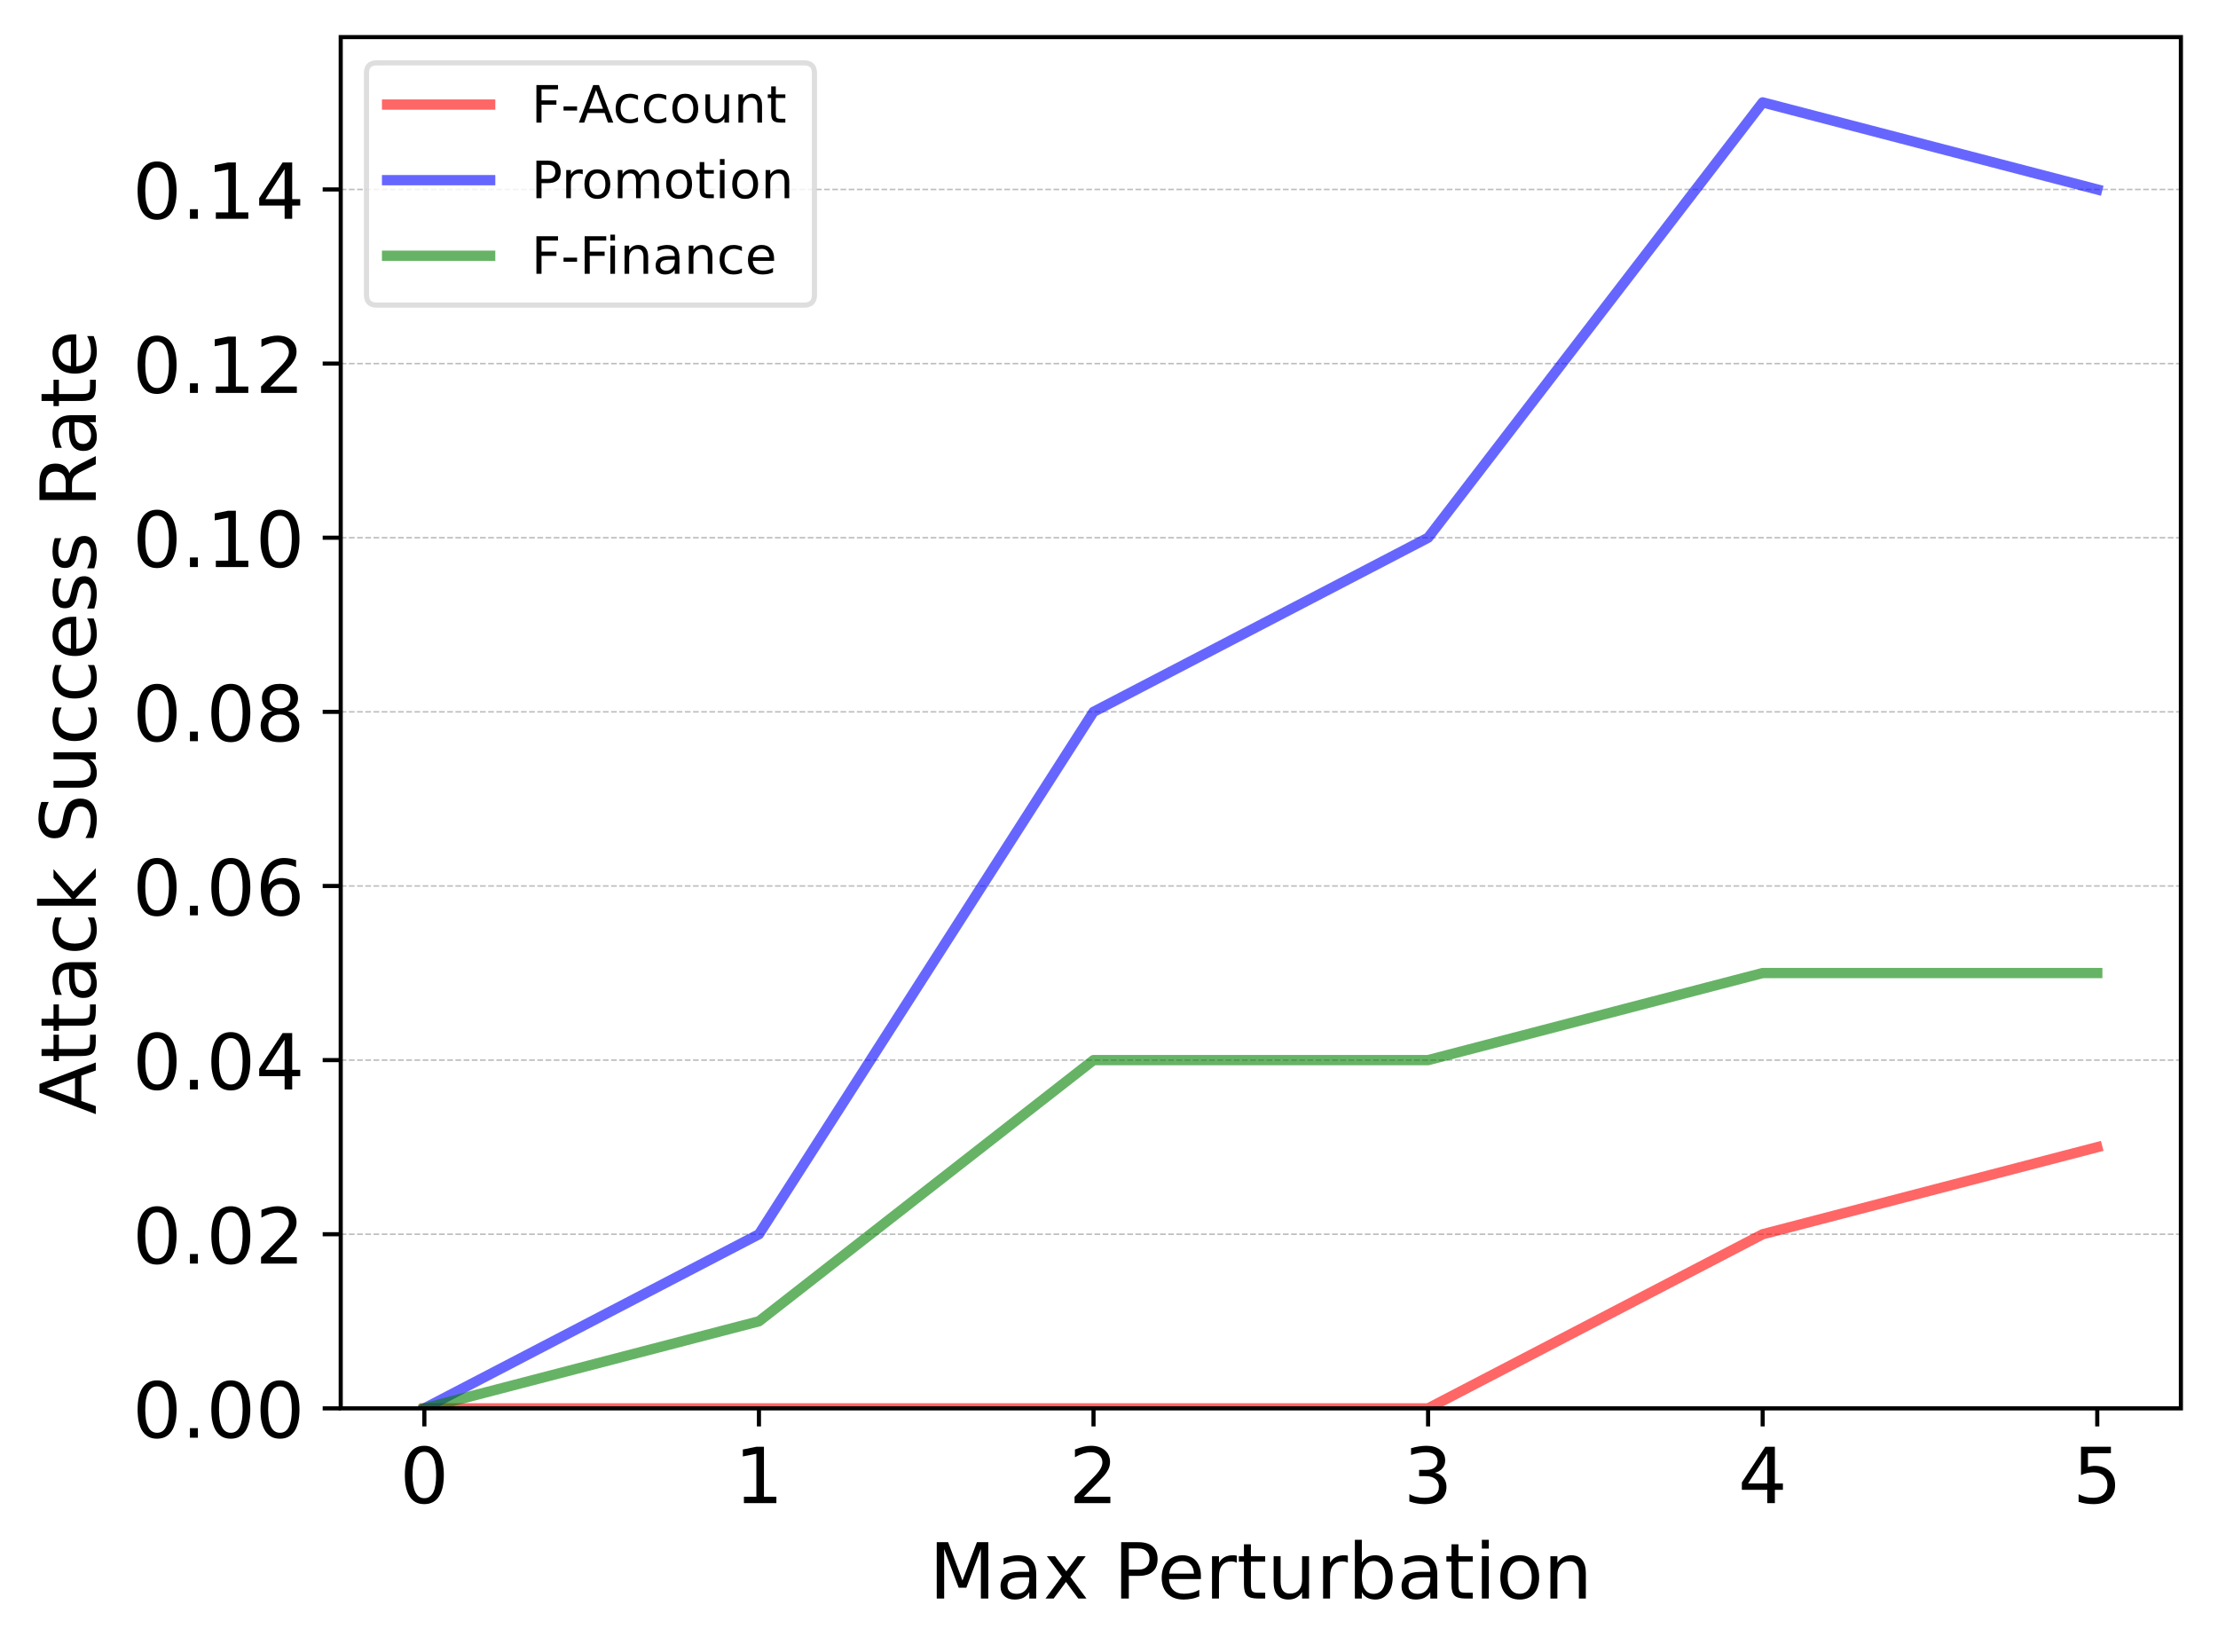 <svg xmlns="http://www.w3.org/2000/svg" xmlns:xlink="http://www.w3.org/1999/xlink" width="573.922" height="427.391" viewBox="0 0 430.442 320.543"><path d="M0 320.543h430.442V0H0z" fill="#fff"/><path d="M66.122 273.312h357.12V7.2H66.122z" fill="#fff"/><path stroke-width=".8" stroke-linejoin="round" fill="none" stroke="#000" d="M82.355 273.312v3.5"/><symbol id="a"><path transform="matrix(.001 0 0 .001 -.066 .013)" d="M318 664c-51 0-89-25-115-75s-38-125-38-225 12-175 38-225 64-75 115-75 89 25 115 75c25 50 38 125 38 225s-13 175-38 225c-26 50-64 75-115 75zm0 78c81 0 143-33 187-97 43-65 65-159 65-281 0-123-22-217-65-281-44-64-106-96-188-96S173 19 130 83 66 241 66 364c0 122 21 216 64 281 43 64 106 97 188 97z"/></symbol><use xlink:href="#a" transform="matrix(15 0 0 -15 78.571 291.898)"/><path stroke-width=".8" stroke-linejoin="round" fill="none" stroke="#000" d="M147.286 273.312v3.5"/><symbol id="b"><path transform="translate(-.11) scale(.001)" d="M124 83h161v556l-175-35v90l174 35h99V83h161V0H124v83z"/></symbol><use xlink:href="#b" transform="matrix(15 0 0 -15 144.162 291.703)"/><path stroke-width=".8" stroke-linejoin="round" fill="none" stroke="#000" d="M212.216 273.312v3.5"/><symbol id="c"><path transform="translate(-.073) scale(.001)" d="M192 83h344V0H73v83c37 38 88 90 153 156 64 65 105 107 122 126 32 35 54 65 66 90 12 24 19 49 19 73 0 38-14 70-41 94s-62 37-106 37c-31 0-64-6-98-16-34-11-71-27-110-49v100c40 16 77 28 111 36s66 12 95 12c75 0 135-19 180-57s68-88 68-151c0-30-6-59-17-85-11-27-31-59-61-95-8-10-34-37-78-82S271 164 192 83z"/></symbol><use xlink:href="#c" transform="matrix(15 0 0 -15 208.538 291.703)"/><path stroke-width=".8" stroke-linejoin="round" fill="none" stroke="#000" d="M277.147 273.312v3.5"/><symbol id="d"><path transform="matrix(.001 0 0 .001 -.076 .013)" d="M406 393c47-10 84-31 110-63s40-72 40-118c0-72-25-128-74-167-50-39-120-58-211-58-31 0-63 3-95 9-32 5-66 14-100 26v95c27-16 57-28 90-36 32-8 66-12 102-12 62 0 109 12 141 36s49 60 49 107c0 42-15 76-45 100s-72 37-126 37h-85v81h89c48 0 85 9 111 29 26 19 39 47 39 84s-14 66-40 86c-27 20-65 30-114 30-27 0-56-3-87-9s-65-15-102-27v88c37 10 72 18 105 23 32 5 63 8 93 8 74 0 133-17 177-51s66-80 66-138c0-40-12-74-35-102s-56-48-98-58z"/></symbol><use xlink:href="#d" transform="matrix(15 0 0 -15 273.514 291.898)"/><path stroke-width=".8" stroke-linejoin="round" fill="none" stroke="#000" d="M342.078 273.312v3.5"/><symbol id="e"><path transform="translate(-.049) scale(.001)" d="M378 643 129 254h249v389zm-26 86h124V254h104v-82H476V0h-98v172H49v95l303 462z"/></symbol><use xlink:href="#e" transform="matrix(15 0 0 -15 338.04 291.703)"/><path stroke-width=".8" stroke-linejoin="round" fill="none" stroke="#000" d="M407.01 273.312v3.5"/><symbol id="f"><path transform="matrix(.001 0 0 .001 -.077 .013)" d="M108 729h387v-83H198V467c14 5 29 9 43 11s29 4 43 4c81 0 145-23 193-67 48-45 72-105 72-181 0-79-25-140-74-183S357-13 269-13c-31 0-62 3-94 7-32 5-64 12-98 23v99c29-16 59-28 91-36 31-8 64-11 99-11 56 0 101 14 134 44 32 30 49 70 49 121 0 50-17 90-49 120-33 30-78 45-134 45-26 0-53-3-79-9s-53-15-80-27v366z"/></symbol><use xlink:href="#f" transform="matrix(15 0 0 -15 403.39 291.898)"/><symbol id="g"><path transform="translate(-.098) scale(.001)" d="M98 729h147l186-496 187 496h147V0h-96v640L481 140h-99L194 640V0H98v729z"/></symbol><symbol id="h"><path transform="matrix(.001 0 0 .001 -.06 .013)" d="M343 275c-73 0-123-9-151-25-28-17-42-45-42-85 0-32 10-58 31-76 21-19 50-28 86-28 50 0 90 17 120 53 30 35 45 82 45 141v20h-89zm179 37V0h-90v83c-21-34-47-58-77-73s-68-23-112-23c-56 0-101 15-134 46s-49 73-49 126c0 61 20 107 62 139 41 31 102 47 184 47h126v9c0 41-14 73-41 96-27 22-65 34-114 34-32 0-62-4-92-12s-58-19-85-33v83c32 12 64 22 95 28s61 10 91 10c79 0 138-21 177-62s59-103 59-186z"/></symbol><symbol id="i"><path transform="translate(-.029) scale(.001)" d="M549 547 351 281 559 0H453L294 215 135 0H29l212 286L47 547h106l145-195 145 195h106z"/></symbol><symbol id="k"><path transform="translate(-.098) scale(.001)" d="M197 648V374h124c46 0 81 11 106 35s38 58 38 102-13 77-38 101-60 36-106 36H197zm-99 81h223c81 0 143-19 185-56s63-91 63-162c0-72-21-127-63-163-42-37-104-55-185-55H197V0H98v729z"/></symbol><symbol id="l"><path transform="matrix(.001 0 0 .001 -.055 .013)" d="M562 296v-44H149c4-62 22-110 56-142 33-32 79-48 139-48 34 0 68 4 100 12s65 21 97 39V28c-32-14-65-25-99-31s-69-10-103-10c-88 0-157 25-208 75S55 181 55 268c0 89 24 160 72 213 48 52 114 79 196 79 74 0 132-24 175-71 42-48 64-112 64-193zm-90 26c-1 49-15 88-41 118-27 29-63 44-107 44-50 0-90-15-120-43s-48-68-52-119h320z"/></symbol><symbol id="m"><path transform="translate(-.091) scale(.001)" d="M411 463c-10 6-21 10-33 13-12 2-25 4-39 4-51 0-90-17-117-50-28-33-41-80-41-142V0H91v547h90v-85c18 33 43 58 73 74s67 24 111 24c6 0 13-1 21-1 7-1 15-2 25-4v-92z"/></symbol><symbol id="n"><path transform="translate(-.027) scale(.001)" d="M183 702V547h185v-70H183V180c0-45 6-74 18-86 12-13 37-19 75-19h92V0h-92c-70 0-118 13-144 39s-39 73-39 141v297H27v70h66v155h90z"/></symbol><symbol id="o"><path transform="matrix(.001 0 0 .001 -.085 .013)" d="M85 216v331h90V219c0-52 10-90 30-116s50-39 91-39c48 0 87 15 115 46s42 73 42 127v310h90V0h-90v84c-22-34-48-58-76-74-29-15-62-23-100-23-63 0-111 19-143 58-33 38-49 95-49 171zm226 344z"/></symbol><symbol id="p"><path transform="matrix(.001 0 0 .001 -.091 .013)" d="M487 273c0 66-14 117-41 155-28 38-65 57-112 57-48 0-85-19-112-57-28-38-41-89-41-155s13-118 41-156c27-38 64-56 112-56 47 0 84 18 112 56 27 38 41 90 41 156zM181 464c18 32 42 56 71 72s64 24 104 24c66 0 120-27 162-79 41-53 62-122 62-208s-21-156-62-208c-42-52-96-78-162-78-40 0-75 8-104 23s-53 39-71 72V0H91v760h90V464z"/></symbol><symbol id="q"><path transform="translate(-.094) scale(.001)" d="M94 547h90V0H94v547zm0 213h90V646H94v114z"/></symbol><symbol id="r"><path transform="matrix(.001 0 0 .001 -.055 .013)" d="M306 484c-48 0-86-19-114-57s-42-89-42-154c0-66 13-117 41-155s66-56 115-56c48 0 86 18 114 56s42 89 42 155c0 64-14 116-42 154s-66 57-114 57zm0 76c78 0 139-26 184-76 44-51 67-121 67-211s-23-160-67-210c-45-51-106-76-184-76-79 0-141 25-185 76-44 50-66 120-66 210s22 160 66 211c44 50 106 76 185 76z"/></symbol><symbol id="s"><path transform="translate(-.091) scale(.001)" d="M549 330V0h-90v327c0 52-11 90-31 116s-50 39-90 39c-49 0-87-16-115-47s-42-73-42-126V0H91v547h90v-85c21 32 46 57 76 73 29 16 63 25 101 25 62 0 110-20 142-59s49-96 49-171z"/></symbol><use xlink:href="#g" transform="matrix(15 0 0 -15 181.792 310.218)"/><use xlink:href="#h" transform="matrix(15 0 0 -15 194.167 310.413)"/><use xlink:href="#i" transform="matrix(15 0 0 -15 202.897 310.218)"/><use xlink:href="#j" transform="matrix(15 0 0 -15 211.343 310.218)"/><use xlink:href="#k" transform="matrix(15 0 0 -15 217.582 310.218)"/><use xlink:href="#l" transform="matrix(15 0 0 -15 225.451 310.413)"/><use xlink:href="#m" transform="matrix(15 0 0 -15 235.216 310.218)"/><use xlink:href="#n" transform="matrix(15 0 0 -15 240.421 310.218)"/><use xlink:href="#o" transform="matrix(15 0 0 -15 247.171 310.413)"/><use xlink:href="#m" transform="matrix(15 0 0 -15 256.771 310.218)"/><use xlink:href="#p" transform="matrix(15 0 0 -15 262.936 310.413)"/><use xlink:href="#h" transform="matrix(15 0 0 -15 271.996 310.413)"/><use xlink:href="#n" transform="matrix(15 0 0 -15 280.696 310.218)"/><use xlink:href="#q" transform="matrix(15 0 0 -15 287.581 310.218)"/><use xlink:href="#r" transform="matrix(15 0 0 -15 291.166 310.413)"/><use xlink:href="#s" transform="matrix(15 0 0 -15 300.886 310.218)"/><clipPath id="t"><path transform="matrix(1 0 0 -1 0 320.543)" d="M66.122 47.231h357.12v266.112H66.122z"/></clipPath><g clip-path="url(#t)"><path stroke-width=".3" stroke-dasharray="1.11,.48" stroke-linejoin="round" fill="none" stroke="#bebebe" d="M66.122 273.312h357.12"/></g><path stroke-width=".8" stroke-linejoin="round" fill="none" stroke="#000" d="M66.122 273.312h-3.5"/><symbol id="u"><path transform="translate(-.107) scale(.001)" d="M107 124h103V0H107v124z"/></symbol><use xlink:href="#a" transform="matrix(15 0 0 -15 26.706 279.202)"/><use xlink:href="#u" transform="matrix(15 0 0 -15 36.86 279.007)"/><use xlink:href="#a" transform="matrix(15 0 0 -15 41.016 279.202)"/><use xlink:href="#a" transform="matrix(15 0 0 -15 50.556 279.202)"/><clipPath id="v"><path transform="matrix(1 0 0 -1 0 320.543)" d="M66.122 47.231h357.12v266.112H66.122z"/></clipPath><g clip-path="url(#v)"><path stroke-width=".3" stroke-dasharray="1.11,.48" stroke-linejoin="round" fill="none" stroke="#bebebe" d="M66.122 239.52h357.12"/></g><path stroke-width=".8" stroke-linejoin="round" fill="none" stroke="#000" d="M66.122 239.52h-3.5"/><use xlink:href="#a" transform="matrix(15 0 0 -15 26.706 245.41)"/><use xlink:href="#u" transform="matrix(15 0 0 -15 36.86 245.215)"/><use xlink:href="#a" transform="matrix(15 0 0 -15 41.016 245.41)"/><use xlink:href="#c" transform="matrix(15 0 0 -15 50.66 245.215)"/><clipPath id="w"><path transform="matrix(1 0 0 -1 0 320.543)" d="M66.122 47.231h357.12v266.112H66.122z"/></clipPath><g clip-path="url(#w)"><path stroke-width=".3" stroke-dasharray="1.11,.48" stroke-linejoin="round" fill="none" stroke="#bebebe" d="M66.122 205.728h357.12"/></g><path stroke-width=".8" stroke-linejoin="round" fill="none" stroke="#000" d="M66.122 205.728h-3.5"/><use xlink:href="#a" transform="matrix(15 0 0 -15 26.706 211.618)"/><use xlink:href="#u" transform="matrix(15 0 0 -15 36.86 211.423)"/><use xlink:href="#a" transform="matrix(15 0 0 -15 41.016 211.618)"/><use xlink:href="#e" transform="matrix(15 0 0 -15 50.3 211.423)"/><clipPath id="x"><path transform="matrix(1 0 0 -1 0 320.543)" d="M66.122 47.231h357.12v266.112H66.122z"/></clipPath><g clip-path="url(#x)"><path stroke-width=".3" stroke-dasharray="1.11,.48" stroke-linejoin="round" fill="none" stroke="#bebebe" d="M66.122 171.936h357.12"/></g><path stroke-width=".8" stroke-linejoin="round" fill="none" stroke="#000" d="M66.122 171.936h-3.5"/><symbol id="y"><path transform="matrix(.001 0 0 .001 -.07 .013)" d="M330 404c-44 0-79-16-105-46s-39-72-39-124c0-53 13-95 39-125s61-45 105-45 79 15 105 45 39 72 39 125c0 52-13 94-39 124s-61 46-105 46zm196 309v-90c-25 12-50 21-75 27-26 6-51 9-75 9-66 0-116-22-150-66s-54-111-58-199c19 28 43 50 72 65s61 23 96 23c73 0 131-23 173-67s64-105 64-181c0-75-23-135-67-180S403-13 330-13c-84 0-149 32-193 96-45 64-67 158-67 281 0 115 27 207 82 275 54 68 128 103 220 103 24 0 49-3 75-7 25-5 51-12 79-22z"/></symbol><use xlink:href="#a" transform="matrix(15 0 0 -15 26.706 177.826)"/><use xlink:href="#u" transform="matrix(15 0 0 -15 36.86 177.631)"/><use xlink:href="#a" transform="matrix(15 0 0 -15 41.016 177.826)"/><use xlink:href="#y" transform="matrix(15 0 0 -15 50.616 177.826)"/><clipPath id="z"><path transform="matrix(1 0 0 -1 0 320.543)" d="M66.122 47.231h357.12v266.112H66.122z"/></clipPath><g clip-path="url(#z)"><path stroke-width=".3" stroke-dasharray="1.11,.48" stroke-linejoin="round" fill="none" stroke="#bebebe" d="M66.122 138.144h357.12"/></g><path stroke-width=".8" stroke-linejoin="round" fill="none" stroke="#000" d="M66.122 138.144h-3.5"/><symbol id="A"><path transform="matrix(.001 0 0 .001 -.068 .013)" d="M318 346c-47 0-84-13-111-38s-40-59-40-103 13-79 40-104 64-37 111-37c46 0 83 12 110 38 27 25 41 59 41 103s-14 78-40 103c-27 25-64 38-111 38zm-99 42c-42 10-75 30-99 59s-35 64-35 106c0 58 20 104 62 138 41 34 98 51 171 51 72 0 129-17 171-51 41-34 62-80 62-138 0-42-12-77-36-106s-56-49-98-59c47-11 84-33 111-65 26-32 40-72 40-118 0-71-22-125-65-162-44-38-106-56-186-56S175 5 132 43c-43 37-64 91-64 162 0 46 13 86 40 118 26 32 63 54 111 65zm-36 156c0-38 11-68 35-89s57-31 100-31c42 0 75 10 99 31s36 51 36 89-12 67-36 88-57 32-99 32c-43 0-76-11-100-32s-35-50-35-88z"/></symbol><use xlink:href="#a" transform="matrix(15 0 0 -15 26.706 144.034)"/><use xlink:href="#u" transform="matrix(15 0 0 -15 36.86 143.84)"/><use xlink:href="#a" transform="matrix(15 0 0 -15 41.016 144.034)"/><use xlink:href="#A" transform="matrix(15 0 0 -15 50.586 144.034)"/><clipPath id="B"><path transform="matrix(1 0 0 -1 0 320.543)" d="M66.122 47.231h357.12v266.112H66.122z"/></clipPath><g clip-path="url(#B)"><path stroke-width=".3" stroke-dasharray="1.11,.48" stroke-linejoin="round" fill="none" stroke="#bebebe" d="M66.122 104.352h357.12"/></g><path stroke-width=".8" stroke-linejoin="round" fill="none" stroke="#000" d="M66.122 104.352h-3.5"/><use xlink:href="#a" transform="matrix(15 0 0 -15 26.706 110.242)"/><use xlink:href="#u" transform="matrix(15 0 0 -15 36.86 110.047)"/><use xlink:href="#b" transform="matrix(15 0 0 -15 41.676 110.047)"/><use xlink:href="#a" transform="matrix(15 0 0 -15 50.556 110.242)"/><clipPath id="C"><path transform="matrix(1 0 0 -1 0 320.543)" d="M66.122 47.231h357.12v266.112H66.122z"/></clipPath><g clip-path="url(#C)"><path stroke-width=".3" stroke-dasharray="1.11,.48" stroke-linejoin="round" fill="none" stroke="#bebebe" d="M66.122 70.56h357.12"/></g><path stroke-width=".8" stroke-linejoin="round" fill="none" stroke="#000" d="M66.122 70.56h-3.5"/><use xlink:href="#a" transform="matrix(15 0 0 -15 26.706 76.45)"/><use xlink:href="#u" transform="matrix(15 0 0 -15 36.86 76.255)"/><use xlink:href="#b" transform="matrix(15 0 0 -15 41.676 76.255)"/><use xlink:href="#c" transform="matrix(15 0 0 -15 50.66 76.255)"/><clipPath id="D"><path transform="matrix(1 0 0 -1 0 320.543)" d="M66.122 47.231h357.12v266.112H66.122z"/></clipPath><g clip-path="url(#D)"><path stroke-width=".3" stroke-dasharray="1.11,.48" stroke-linejoin="round" fill="none" stroke="#bebebe" d="M66.122 36.768h357.12"/></g><path stroke-width=".8" stroke-linejoin="round" fill="none" stroke="#000" d="M66.122 36.768h-3.5"/><use xlink:href="#a" transform="matrix(15 0 0 -15 26.706 42.658)"/><use xlink:href="#u" transform="matrix(15 0 0 -15 36.86 42.463)"/><use xlink:href="#b" transform="matrix(15 0 0 -15 41.676 42.463)"/><use xlink:href="#e" transform="matrix(15 0 0 -15 50.3 42.463)"/><symbol id="E"><path transform="translate(-.008) scale(.001)" d="M342 632 208 269h268L342 632zm-56 97h112L676 0H573l-66 187H178L112 0H8l278 729z"/></symbol><symbol id="F"><path transform="matrix(.001 0 0 .001 -.055 .013)" d="M488 526v-84c-26 14-51 24-77 31s-51 11-77 11c-58 0-104-19-136-56s-48-89-48-155c0-67 16-119 48-156s78-55 136-55c26 0 51 3 77 10s51 18 77 32V21C462 9 436 0 410-5c-27-5-56-8-86-8-82 0-148 25-196 77-49 51-73 121-73 209 0 89 24 159 73 210s116 77 202 77c28 0 55-3 81-9s52-14 77-25z"/></symbol><symbol id="G"><path transform="translate(-.091) scale(.001)" d="M91 760h90V311l268 236h115L274 291 576 0H459L181 267V0H91v760z"/></symbol><symbol id="H"><path transform="matrix(.001 0 0 .001 -.066 .013)" d="M535 705v-96c-38 18-73 31-106 40-34 8-66 13-96 13-54 0-96-11-125-31-29-21-43-51-43-89 0-32 9-57 29-73 19-17 56-30 110-40l60-12c73-14 127-39 162-74 35-36 53-83 53-142 0-71-24-124-71-160-48-36-117-54-208-54-35 0-72 4-111 11S110 16 69 32v102c40-23 79-40 117-51 38-12 76-17 114-17 56 0 99 11 130 33 30 22 46 53 46 95 0 36-11 64-33 84s-58 35-108 45l-60 12c-74 14-127 37-160 69-33 31-49 74-49 130 0 64 22 115 68 152 45 37 108 56 188 56 34 0 68-3 104-9 35-6 71-16 109-28z"/></symbol><symbol id="I"><path transform="matrix(.001 0 0 .001 -.054 .013)" d="M443 531v-85c-26 12-52 22-79 29-28 6-56 10-85 10-45 0-79-7-101-21s-33-34-33-61c0-21 8-37 24-49s48-24 96-34l31-7c64-14 109-34 136-58 26-25 40-60 40-104 0-51-20-91-60-120-40-30-96-44-166-44-30 0-60 3-92 8S89 8 54 20v93c33-18 66-31 98-39 32-9 64-13 96-13 42 0 75 7 98 21 22 14 34 35 34 62 0 24-9 43-25 56s-52 26-108 38l-31 7c-56 12-97 30-121 54-25 24-37 57-37 100 0 51 18 91 54 119s88 42 156 42c33 0 64-3 94-8 29-5 56-12 81-21z"/></symbol><symbol id="J"><path transform="translate(-.098) scale(.001)" d="M444 342c21-8 42-23 62-46 20-24 40-56 60-97L666 0H560l-93 187c-24 48-48 81-70 97-23 16-54 24-93 24H197V0H98v729h223c83 0 145-18 186-52 41-35 62-88 62-158 0-46-11-85-32-115-22-30-53-51-93-62zM197 648V389h124c47 0 83 11 107 33s37 54 37 97c0 42-13 74-37 96s-60 33-107 33H197z"/></symbol><use xlink:href="#E" transform="matrix(0 -15 -15 0 18.59 216.214)"/><use xlink:href="#n" transform="matrix(0 -15 -15 0 18.59 205.92)"/><use xlink:href="#n" transform="matrix(0 -15 -15 0 18.59 200.04)"/><use xlink:href="#h" transform="matrix(0 -15 -15 0 18.786 193.664)"/><use xlink:href="#F" transform="matrix(0 -15 -15 0 18.786 184.544)"/><use xlink:href="#G" transform="matrix(0 -15 -15 0 18.59 175.754)"/><use xlink:href="#j" transform="matrix(0 -15 -15 0 18.59 168.434)"/><use xlink:href="#H" transform="matrix(0 -15 -15 0 18.786 162.674)"/><use xlink:href="#o" transform="matrix(0 -15 -15 0 18.786 152.864)"/><use xlink:href="#F" transform="matrix(0 -15 -15 0 18.786 143.804)"/><use xlink:href="#F" transform="matrix(0 -15 -15 0 18.786 135.554)"/><use xlink:href="#l" transform="matrix(0 -15 -15 0 18.786 127.304)"/><use xlink:href="#I" transform="matrix(0 -15 -15 0 18.786 118.094)"/><use xlink:href="#I" transform="matrix(0 -15 -15 0 18.786 110.28)"/><use xlink:href="#j" transform="matrix(0 -15 -15 0 18.59 103.274)"/><use xlink:href="#J" transform="matrix(0 -15 -15 0 18.59 97.034)"/><use xlink:href="#h" transform="matrix(0 -15 -15 0 18.786 87.507)"/><use xlink:href="#n" transform="matrix(0 -15 -15 0 18.59 78.807)"/><use xlink:href="#l" transform="matrix(0 -15 -15 0 18.786 72.507)"/><clipPath id="K"><path transform="matrix(1 0 0 -1 0 320.543)" d="M66.122 47.231h357.12v266.112H66.122z"/></clipPath><g clip-path="url(#K)"><path stroke-width="2" stroke-linecap="square" stroke-linejoin="round" fill="none" stroke="red" stroke-opacity=".6" d="M82.355 273.312H277.147l64.931-33.792 64.931-16.896"/></g><clipPath id="L"><path transform="matrix(1 0 0 -1 0 320.543)" d="M66.122 47.231h357.12v266.112H66.122z"/></clipPath><g clip-path="url(#L)"><path stroke-width="2" stroke-linecap="square" stroke-linejoin="round" fill="none" stroke="#00f" stroke-opacity=".6" d="m82.355 273.312 64.93-33.792 64.931-101.376 64.931-33.792 64.931-84.48 64.931 16.896"/></g><clipPath id="M"><path transform="matrix(1 0 0 -1 0 320.543)" d="M66.122 47.231h357.12v266.112H66.122z"/></clipPath><g clip-path="url(#M)"><path stroke-width="2" stroke-linecap="square" stroke-linejoin="round" fill="none" stroke="green" stroke-opacity=".6" d="m82.355 273.312 64.93-16.896 64.931-50.688h64.931l64.931-16.896h64.931"/></g><path stroke-width=".8" stroke-linecap="square" stroke-miterlimit="10" fill="none" stroke="#000" d="M66.122 273.312V7.2M423.242 273.312V7.2M66.122 273.312h357.12M66.122 7.2h357.12"/><path d="M73.122 59.216h82.937c1.334 0 2-.667 2-2V14.2c0-1.333-.666-2-2-2H73.122c-1.333 0-2 .667-2 2v43.016c0 1.333.667 2 2 2z" fill="#fff" fill-opacity=".8"/><path stroke-miterlimit="10" fill="none" stroke="#d5d6d5" stroke-opacity=".8" d="M73.122 59.216h82.937c1.334 0 2-.667 2-2V14.2c0-1.333-.666-2-2-2H73.122c-1.333 0-2 .667-2 2v43.016c0 1.333.667 2 2 2z"/><path stroke-width="2" stroke-linecap="square" stroke-linejoin="round" fill="none" stroke="red" stroke-opacity=".6" d="M75.122 20.294h20"/><symbol id="N"><path transform="translate(-.098) scale(.001)" d="M98 729h419v-83H197V431h289v-83H197V0H98v729z"/></symbol><symbol id="O"><path transform="matrix(.001 0 0 .001 -.049 -.234)" d="M49 314h263v-80H49v80z"/></symbol><use xlink:href="#N" transform="matrix(10 0 0 -10 104.102 23.794)"/><use xlink:href="#O" transform="matrix(10 0 0 -10 109.362 21.454)"/><use xlink:href="#E" transform="matrix(10 0 0 -10 112.343 23.794)"/><use xlink:href="#F" transform="matrix(10 0 0 -10 119.481 23.924)"/><use xlink:href="#F" transform="matrix(10 0 0 -10 124.981 23.924)"/><use xlink:href="#r" transform="matrix(10 0 0 -10 130.481 23.924)"/><use xlink:href="#o" transform="matrix(10 0 0 -10 136.901 23.924)"/><use xlink:href="#s" transform="matrix(10 0 0 -10 143.301 23.794)"/><use xlink:href="#n" transform="matrix(10 0 0 -10 149.001 23.794)"/><path stroke-width="2" stroke-linecap="square" stroke-linejoin="round" fill="none" stroke="#00f" stroke-opacity=".6" d="M75.122 34.966h20"/><symbol id="P"><path transform="translate(-.091) scale(.001)" d="M520 442c22 40 49 69 80 89 31 19 68 29 111 29 56 0 100-20 131-60s47-97 47-170V0h-90v327c0 52-10 91-28 117-19 25-47 38-85 38-47 0-84-16-111-47s-40-73-40-126V0h-90v327c0 52-10 91-28 117-19 25-48 38-86 38-46 0-83-16-110-47s-40-73-40-126V0H91v547h90v-85c20 33 45 58 74 74 28 16 62 24 102 24s73-10 101-30 48-50 62-88z"/></symbol><use xlink:href="#k" transform="matrix(10 0 0 -10 104.102 38.466)"/><use xlink:href="#m" transform="matrix(10 0 0 -10 109.89 38.466)"/><use xlink:href="#r" transform="matrix(10 0 0 -10 113.421 38.596)"/><use xlink:href="#P" transform="matrix(10 0 0 -10 119.901 38.466)"/><use xlink:href="#r" transform="matrix(10 0 0 -10 129.281 38.596)"/><use xlink:href="#n" transform="matrix(10 0 0 -10 135.121 38.466)"/><use xlink:href="#q" transform="matrix(10 0 0 -10 139.711 38.466)"/><use xlink:href="#r" transform="matrix(10 0 0 -10 142.101 38.596)"/><use xlink:href="#s" transform="matrix(10 0 0 -10 148.581 38.466)"/><path stroke-width="2" stroke-linecap="square" stroke-linejoin="round" fill="none" stroke="green" stroke-opacity=".6" d="M75.122 49.637h20"/><use xlink:href="#N" transform="matrix(10 0 0 -10 104.102 53.137)"/><use xlink:href="#O" transform="matrix(10 0 0 -10 109.362 50.797)"/><use xlink:href="#N" transform="matrix(10 0 0 -10 113.462 53.137)"/><use xlink:href="#q" transform="matrix(10 0 0 -10 118.453 53.137)"/><use xlink:href="#s" transform="matrix(10 0 0 -10 121.203 53.137)"/><use xlink:href="#h" transform="matrix(10 0 0 -10 127.233 53.267)"/><use xlink:href="#s" transform="matrix(10 0 0 -10 133.673 53.137)"/><use xlink:href="#F" transform="matrix(10 0 0 -10 139.653 53.267)"/><use xlink:href="#l" transform="matrix(10 0 0 -10 145.153 53.267)"/></svg>